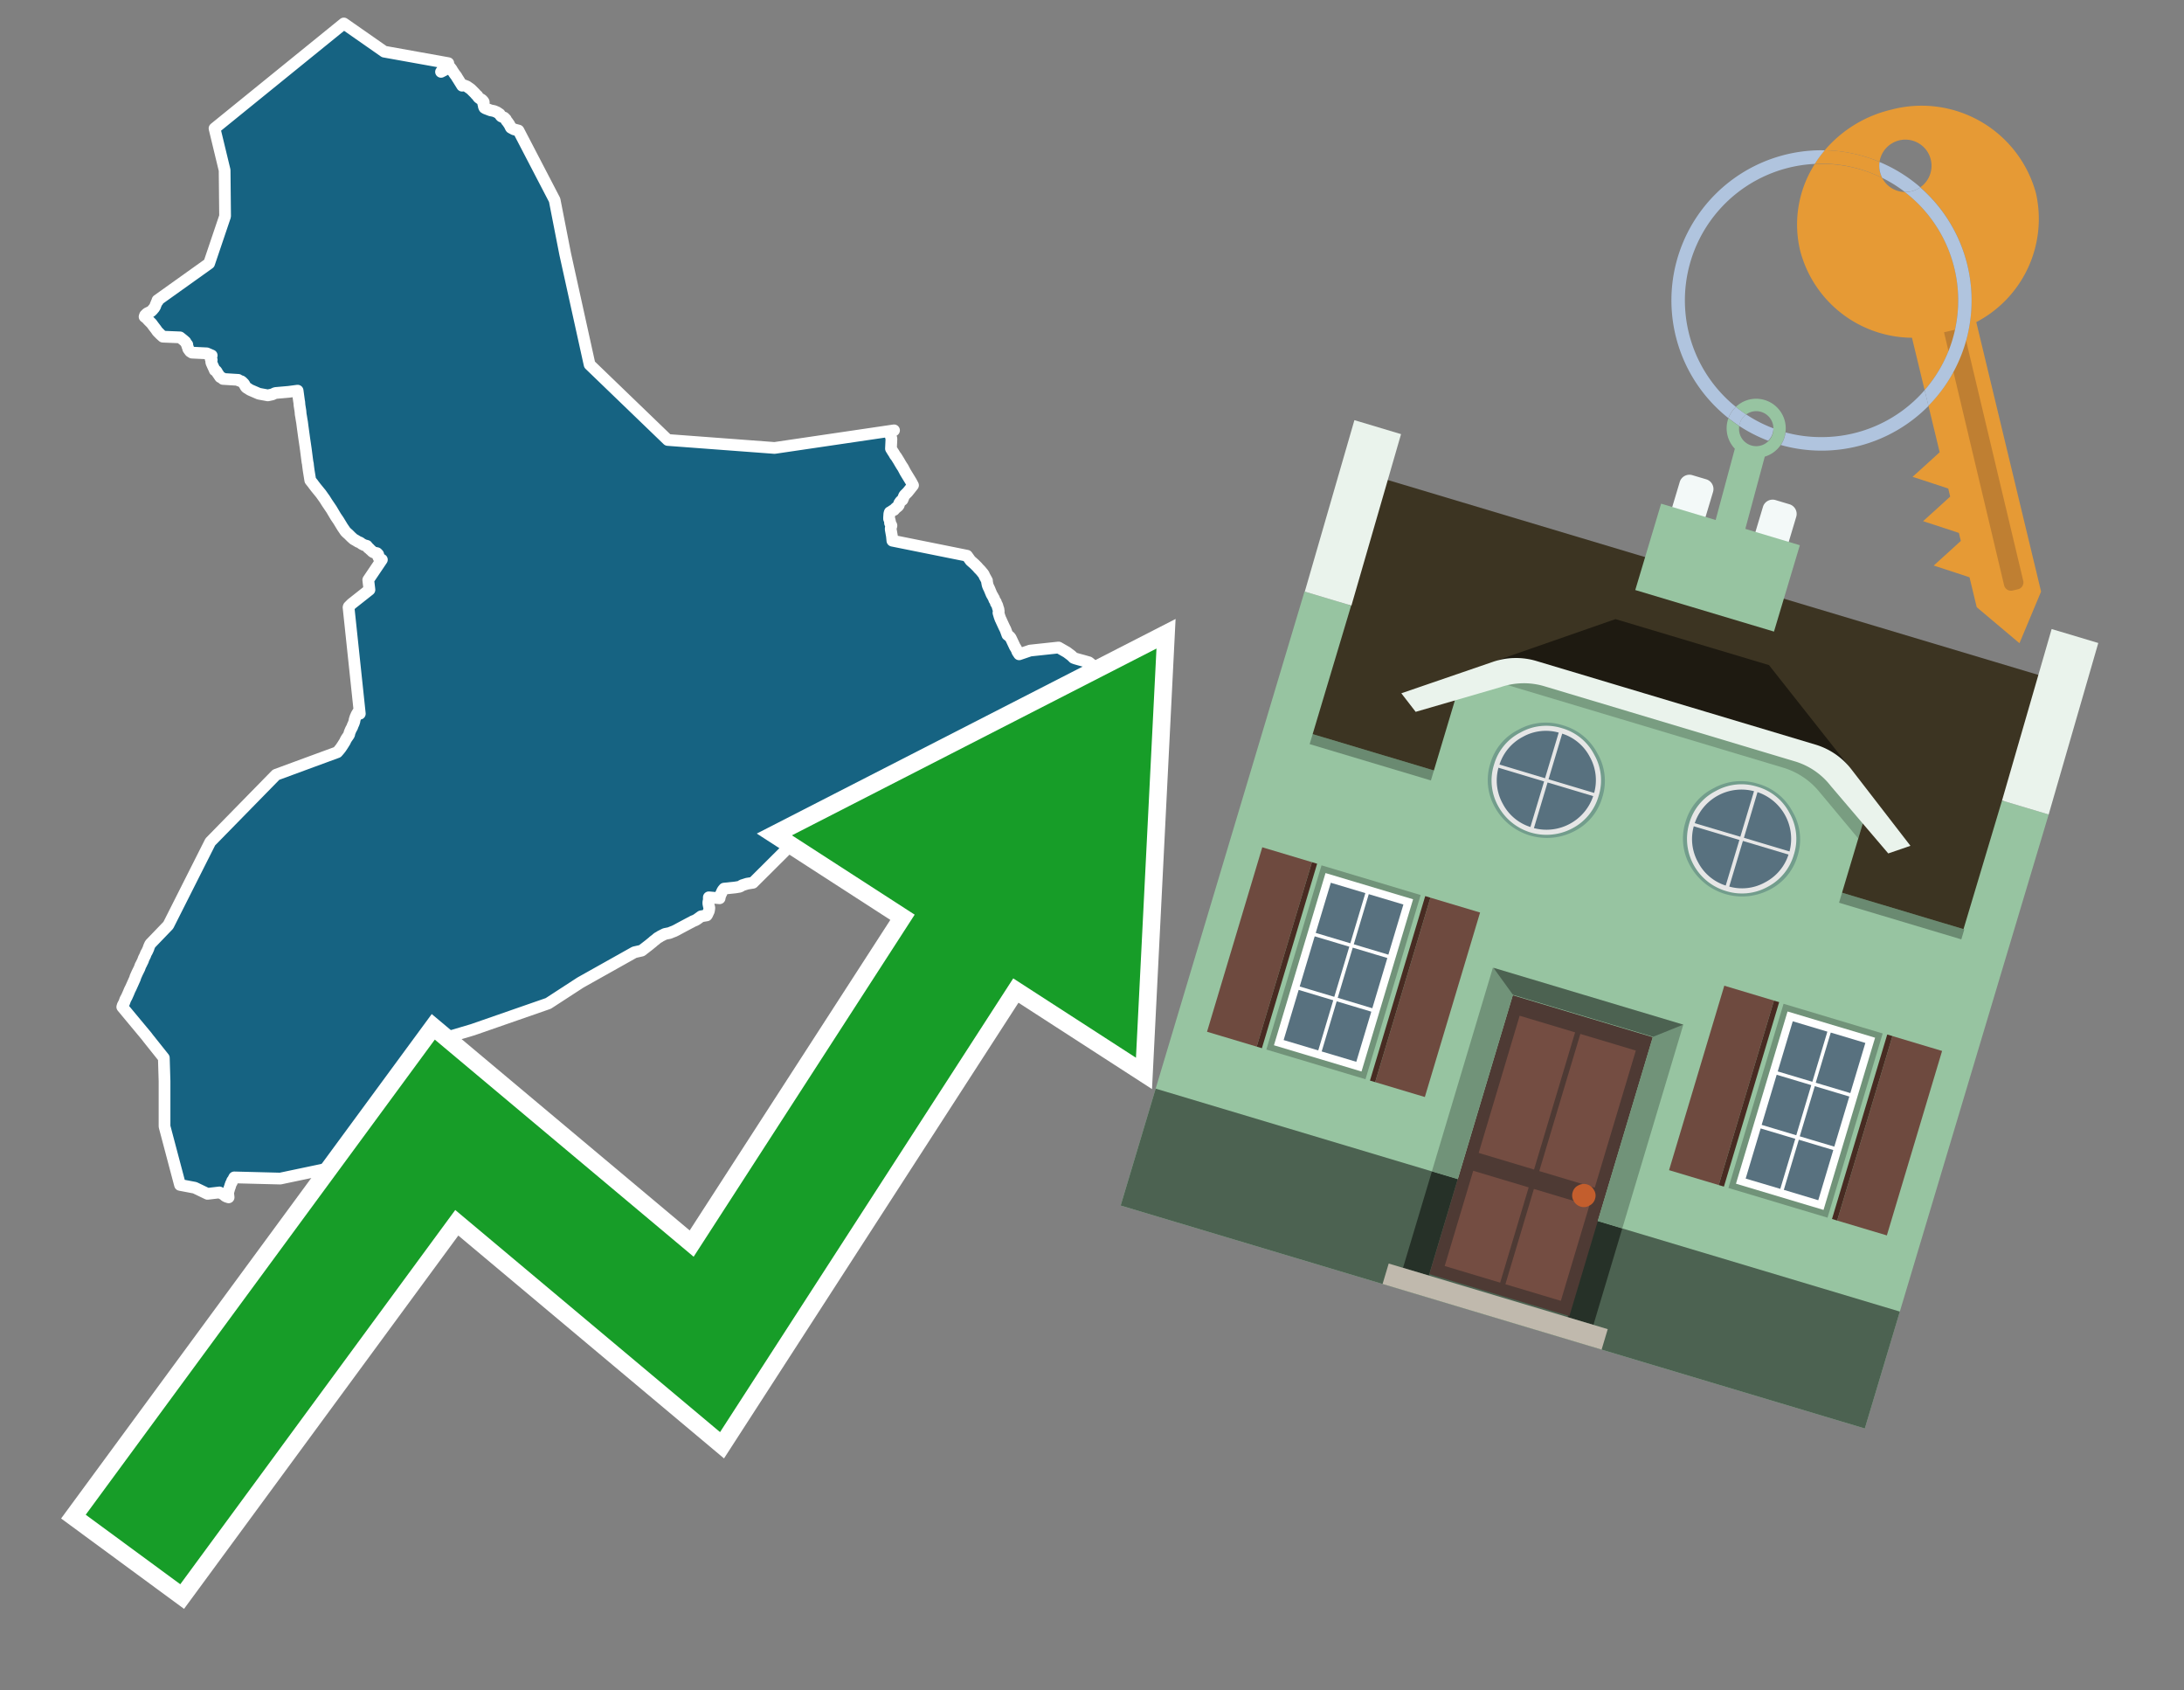 <svg id="Text" xmlns="http://www.w3.org/2000/svg" width="93.05" height="72" viewBox="0 0 93.05 72"><rect x="0" y="0" width="93.05" height="72" fill="#808080" stroke="none"/><polygon points="16.27,23.84 16.15,23.78 16.12,23.73 16.11,23.7 16.12,23.64 16.11,23.61 16.06,23.56 15.92,23.53 15.87,23.5 15.84,23.47 15.81,23.44 15.76,23.4 15.74,23.37 15.69,23.34 15.68,23.31 15.64,23.28 15.63,23.25 15.52,23.22 15.42,23.17 15.34,23.11 15.26,23.08 15.13,23 15.07,22.97 14.97,22.88 14.85,22.76 14.77,22.69 14.72,22.64 14.59,22.45 14.42,22.17 14.31,22.01 14.28,21.96 14.12,21.69 13.93,21.41 13.83,21.25 13.8,21.21 13.68,21.04 13.55,20.88 13.46,20.77 13.36,20.64 13.34,20.61 13.22,20.46 13.15,20.03 13.12,19.8 13.12,19.77 13.1,19.68 13.08,19.53 13.03,19.14 13,18.93 12.96,18.66 12.89,18.15 12.87,17.99 12.85,17.88 12.83,17.75 12.81,17.64 12.8,17.51 12.76,17.26 12.75,17.13 12.74,17.08 12.68,16.64 12.3,16.69 11.73,16.74 11.6,16.8 11.41,16.84 11.03,16.77 10.66,16.61 10.61,16.58 10.57,16.55 10.51,16.52 10.47,16.48 10.42,16.39 10.4,16.35 10.32,16.27 10.28,16.24 10.18,16.21 10.15,16.18 9.5,16.14 9.47,16.1 9.38,16.06 9.3,15.94 9.27,15.9 9.24,15.84 9.21,15.8 9.15,15.77 9.13,15.72 9.06,15.57 9.03,15.5 9.01,15.46 9,15.41 9.02,15.33 8.98,15.3 8.97,15.26 9.02,15.14 8.81,15.05 8.18,15.02 8.1,14.97 8.02,14.86 8,14.78 7.98,14.74 7.98,14.68 7.93,14.62 7.9,14.56 7.82,14.49 7.72,14.41 7.67,14.37 6.94,14.34 6.85,14.26 6.82,14.23 6.77,14.18 6.71,14.12 6.64,14.02 6.54,13.89 6.46,13.78 6.39,13.71 6.32,13.64 6.25,13.56 6.16,13.49 6.18,13.43 6.21,13.4 6.26,13.35 6.38,13.29 6.44,13.26 6.48,13.22 6.51,13.19 6.53,13.16 6.56,13.13 6.58,13.1 6.61,13.05 6.63,12.99 6.66,12.92 6.68,12.87 6.72,12.83 6.71,12.79 8.91,11.22 9.59,9.21 9.57,7.25 9.14,5.47 14.65,1 16.37,2.2 19.1,2.69 19.05,2.72 19.01,2.77 18.79,3.06 19.1,2.9 19.17,2.86 19.24,2.95 19.28,3.02 19.36,3.14 19.39,3.18 19.41,3.21 19.44,3.24 19.47,3.3 19.51,3.36 19.69,3.65 19.73,3.62 19.89,3.68 20.06,3.8 20.11,3.85 20.2,3.94 20.25,3.99 20.28,4.03 20.34,4.08 20.36,4.12 20.38,4.15 20.42,4.18 20.46,4.21 20.52,4.24 20.59,4.31 20.61,4.35 20.61,4.38 20.59,4.42 20.61,4.45 20.61,4.51 20.62,4.55 20.64,4.59 20.69,4.62 20.77,4.65 20.9,4.7 21.05,4.73 21.17,4.78 21.29,4.86 21.32,4.92 21.36,4.96 21.48,5.01 21.55,5.08 21.57,5.13 21.62,5.19 21.69,5.29 21.71,5.32 21.72,5.35 21.74,5.38 21.75,5.41 21.77,5.44 21.9,5.51 22.09,5.56 23.63,8.52 24.08,10.82 25.12,15.53 28.45,18.74 33,19.08 38.09,18.33 37.9,18.42 37.94,18.54 37.98,18.69 37.96,19.11 38.04,19.24 38.08,19.3 38.11,19.35 38.13,19.39 38.18,19.45 38.28,19.61 38.35,19.73 38.41,19.83 38.43,19.86 38.47,19.92 38.57,20.11 38.82,20.52 38.9,20.67 38.79,20.81 38.67,20.96 38.54,21.09 38.52,21.12 38.5,21.17 38.45,21.29 38.37,21.35 38.31,21.44 38.3,21.5 38.28,21.54 38.25,21.57 38.2,21.61 38.14,21.66 38.09,21.72 38.02,21.75 37.97,21.79 37.91,21.82 37.9,21.85 37.89,21.89 37.88,22.04 37.88,22.07 37.88,22.1 37.9,22.14 37.92,22.22 37.92,22.25 37.92,22.28 37.97,22.36 37.98,22.39 37.95,22.49 37.95,22.55 38,22.83 38.02,23.03 41.2,23.67 41.35,23.88 41.43,23.95 41.52,24.03 41.6,24.11 41.64,24.15 41.69,24.21 41.76,24.28 41.83,24.36 41.85,24.39 41.88,24.42 41.92,24.48 41.94,24.53 41.96,24.57 41.99,24.62 42.01,24.66 42.05,24.73 42.05,24.77 42.07,24.88 42.08,24.92 42.09,24.95 42.11,25 42.15,25.08 42.22,25.25 42.25,25.32 42.28,25.37 42.3,25.4 42.31,25.43 42.35,25.49 42.36,25.54 42.38,25.57 42.41,25.62 42.43,25.65 42.43,25.69 42.47,25.75 42.49,25.79 42.52,25.9 42.54,25.95 42.54,25.98 42.55,26.01 42.55,26.05 42.54,26.1 42.55,26.14 42.56,26.17 42.58,26.24 42.59,26.27 42.63,26.38 42.65,26.41 42.66,26.44 42.78,26.7 42.84,26.82 42.88,26.93 42.92,27.04 42.96,27.07 43.03,27.13 43.06,27.17 43.09,27.23 43.24,27.55 43.28,27.61 43.3,27.65 43.32,27.68 43.34,27.75 43.42,27.87 43.89,27.71 45.1,27.58 45.45,27.78 45.61,27.9 45.66,27.94 45.71,27.99 45.74,28.02 45.82,28.05 45.96,28.09 46.18,28.15 46.39,28.21 46.48,28.28 46.53,28.35 46.56,28.38 46.63,28.49 46.78,28.68 46.8,28.72 44.42,31.39 41.72,33.76 41.33,34.09 41.18,34.23 39.07,34.05 34.34,35.35 32.08,37.6 31.83,37.64 31.61,37.71 31.57,37.74 31.51,37.77 31.33,37.8 30.85,37.85 30.8,37.91 30.77,37.96 30.74,38.03 30.71,38.09 30.67,38.19 30.66,38.26 30.2,38.22 30.2,38.32 30.19,38.38 30.18,38.42 30.18,38.49 30.2,38.59 30.22,38.65 30.22,38.69 30.21,38.76 30.2,38.81 30.18,38.85 30.13,38.96 30.11,38.99 29.87,39.03 29.69,39.16 29.62,39.2 29.52,39.24 29.47,39.27 29.39,39.31 29.07,39.48 28.94,39.55 28.83,39.61 28.73,39.66 28.6,39.71 28.53,39.74 28.33,39.78 28.23,39.83 28.13,39.88 28.09,39.91 28.03,39.94 27.99,39.97 27.92,40.03 27.84,40.09 27.81,40.12 27.65,40.25 27.34,40.49 27.03,40.56 24.73,41.85 23.36,42.74 20.14,43.86 17.85,44.54 17.87,44.57 17.9,44.61 17.91,44.64 17.92,44.72 17.92,44.83 17.9,44.86 17.87,44.9 17.81,44.94 17.77,44.99 17.77,45.03 17.79,45.1 17.8,45.14 17.82,45.17 17.84,45.22 17.89,45.3 18,45.38 18.02,45.41 18.03,45.44 18.02,45.47 18.01,45.5 18,45.53 18,45.57 18,45.62 18.01,45.67 18.01,45.72 18.02,45.76 18.02,45.81 18.03,45.89 18.04,45.94 18.04,45.99 18.05,46.1 18.06,46.14 18.07,46.18 18.08,46.22 18.1,46.25 18.49,46.28 18.51,46.31 18.52,46.34 18.52,46.37 18.53,46.41 18.53,46.44 18.52,46.49 18.49,46.56 18.47,46.59 18.42,46.65 18.38,46.7 18.32,46.81 18.27,46.9 18.23,46.98 18.21,47.02 18.21,47.07 18.21,47.11 18.22,47.14 18.3,47.27 18.32,47.31 18.44,47.24 18.81,47.17 18.81,47.21 18.76,47.35 18.7,47.38 18.67,47.41 18.64,47.44 18.39,47.47 18.4,47.55 18.41,47.65 18.41,47.71 18.4,47.76 18.39,47.8 18.38,47.83 18.36,47.86 18.34,47.9 18.29,47.95 18.23,48.01 18.19,48.04 18.1,48.08 18.06,48.11 18.04,48.14 18.04,48.22 18.04,48.27 18.05,48.31 18.07,48.34 18.28,48.19 18.46,48.37 18.45,48.4 18.43,48.43 18.4,48.47 18.27,48.5 18.21,48.54 18.2,48.57 18.2,48.6 18.2,48.65 18.21,48.7 18.22,48.73 18.24,48.76 18.27,48.79 18.36,48.82 18.53,48.85 18.49,48.88 18.44,48.91 18.33,48.95 18.26,48.98 18.19,49.03 18.18,49.06 17.89,49.09 17.84,49.12 17.79,49.16 17.77,49.2 17.75,49.24 17.71,49.29 17.68,49.32 17.66,49.36 17.64,49.39 17.62,49.42 17.59,49.47 17.57,49.51 17.52,49.58 17.52,49.63 17.52,49.67 17.5,49.72 17.47,49.77 17.44,49.8 17.39,49.85 17.32,49.89 16.6,49.96 16.56,50 16.5,50.03 16.44,50.06 16.35,50.09 16.24,50.12 15.64,49.93 15.03,49.55 11.94,50.2 9.98,50.15 9.93,50.25 9.89,50.3 9.88,50.35 9.85,50.39 9.81,50.5 9.8,50.54 9.77,50.62 9.75,50.69 9.73,50.76 9.72,50.82 9.74,51 9.65,50.97 9.59,50.94 9.53,50.88 9.35,50.79 8.84,50.85 8.3,50.59 7.67,50.47 7.01,47.98 7.01,46.05 6.98,45.06 6.31,44.22 6.25,44.14 5.8,43.6 5.21,42.89 5.23,42.82 5.29,42.71 5.3,42.68 5.33,42.6 5.34,42.57 5.4,42.46 5.48,42.28 5.5,42.23 5.52,42.18 5.56,42.1 5.58,42.06 5.75,41.68 5.77,41.61 5.81,41.52 5.85,41.43 5.94,41.25 5.98,41.14 5.99,41.11 6.02,41.07 6.03,41.04 6.09,40.92 6.12,40.83 6.19,40.69 6.21,40.63 6.23,40.59 6.27,40.52 6.32,40.41 6.35,40.32 6.4,40.21 7.17,39.41 8.96,35.86 11.76,33 13.28,32.44 14.37,32.04 14.44,31.96 14.52,31.86 14.6,31.74 14.7,31.58 14.72,31.53 14.76,31.46 14.87,31.3 14.88,31.27 14.89,31.21 14.94,31.09 14.96,31.05 15.01,30.96 15.02,30.92 15.07,30.81 15.08,30.78 15.09,30.75 15.1,30.72 15.11,30.65 15.14,30.56 15.15,30.53 15.17,30.49 15.19,30.44 15.25,30.34 15.3,30.37 15.33,30.4 14.85,25.87 14.86,25.84 14.98,25.72 15.74,25.12 15.69,24.7 " fill="#166382" stroke="#fff" stroke-linejoin="round" stroke-width="0.5"/><polygon points="49.272 27.624 33.741 35.58 38.97 38.959 29.553 53.529 18.525 44.281 3.652 64.518 7.681 67.479 19.396 51.538 30.678 60.999 43.169 41.673 48.398 45.053 49.272 27.624" fill="none" stroke="#fff" stroke-miterlimit="10" stroke-width="1.5"/><polygon points="49.272 27.624 33.741 35.58 38.97 38.959 29.553 53.529 18.525 44.281 3.652 64.518 7.681 67.479 19.396 51.538 30.678 60.999 43.169 41.673 48.398 45.053 49.272 27.624" fill="#179d28"/><path d="M80.19,7.577a1.16,1.16,0,0,1-.094-.251,1.114,1.114,0,0,1-.018-.429A6.367,6.367,0,0,0,77.743,6.4a5.269,5.269,0,0,0-.423.577c.1,0,.192-.007.288-.007A5.794,5.794,0,0,1,80.19,7.577Z" fill="#e69a35"/><path d="M77.608,6.4A6.394,6.394,0,0,0,73.64,17.81a1.26,1.26,0,0,1,.317-.48A5.821,5.821,0,0,1,77.32,6.981a5.269,5.269,0,0,1,.423-.577Z" fill="#b0c4de"/><path d="M84.2,13.72a4.962,4.962,0,0,0,2.545-5.48,5.047,5.047,0,0,0-6.179-3.566A5.322,5.322,0,0,0,77.743,6.4a6.367,6.367,0,0,1,2.335.493,1.114,1.114,0,1,1,1.736,1.084,6.392,6.392,0,0,1,.347,9.3l.479,1.985-.438.4-.716.648.92.3.6.2.082.341-.438.4-.716.648.92.3.605.2.082.341-.438.4-.716.649.92.3.605.2.307,1.274,1.821,1.534.921-2.2Z" fill="#e69a35"/><path d="M81.154,8.179a1.115,1.115,0,0,1-.964-.6,5.794,5.794,0,0,0-2.582-.6c-.1,0-.192,0-.288.007a4.783,4.783,0,0,0-.625,3.685,4.962,4.962,0,0,0,4.765,3.715L82,16.617a5.82,5.82,0,0,0-.846-8.438Z" fill="#e69a35"/><path d="M74.1,18.142a6.386,6.386,0,0,0,1.232.63.73.73,0,0,0,.224-.527h0a5.783,5.783,0,0,1-1.159-.593A.733.733,0,0,0,74.1,18.142Z" fill="#b0c4de"/><path d="M74.4,17.652q-.228-.152-.44-.322a1.26,1.26,0,0,0-.317.48c.148.117.3.228.46.332A.733.733,0,0,1,74.4,17.652Z" fill="#b0c4de"/><path d="M74.824,16.984a1.257,1.257,0,0,0-.867.346c.141.114.288.222.44.322a.731.731,0,0,1,1.159.593h0a.732.732,0,1,1-1.463,0,.7.7,0,0,1,.007-.1c-.158-.1-.312-.215-.46-.332a1.258,1.258,0,0,0,.273,1.3l-.979,3.635,1.275.341.98-3.639a1.266,1.266,0,0,0,.681-.5,1.249,1.249,0,0,0,.2-.538,1.328,1.328,0,0,0,.012-.168A1.262,1.262,0,0,0,74.824,16.984Z" fill="#97c4a1"/><path d="M85.974,25.1l-.226.053a.3.3,0,0,1-.362-.223l-2.56-10.777.81-.193L86.2,24.736A.3.3,0,0,1,85.974,25.1Z" fill="#bf7f32"/><path d="M80.1,7.326a1.16,1.16,0,0,0,.094.251,5.833,5.833,0,0,1,.964.6,1.137,1.137,0,0,0,.287-.031,1.108,1.108,0,0,0,.373-.167A6.371,6.371,0,0,0,80.078,6.9,1.114,1.114,0,0,0,80.1,7.326Z" fill="#b0c4de"/><path d="M77.608,18.618a5.836,5.836,0,0,1-1.534-.2,1.24,1.24,0,0,1-.2.537,6.4,6.4,0,0,0,6.291-1.666L82,16.617A5.807,5.807,0,0,1,77.608,18.618Z" fill="#b0c4de"/><path d="M81.814,7.981a1.108,1.108,0,0,1-.373.167,1.137,1.137,0,0,1-.287.031A5.82,5.82,0,0,1,82,16.617l.161.667a6.392,6.392,0,0,0-.347-9.3Z" fill="#b0c4de"/><polygon points="83.79 39.753 55.78 31.364 58.988 20.404 86.964 28.783 83.79 39.753 83.79 39.753" fill="#3c3422" fill-rule="evenodd"/><polygon points="81.705 53.32 87.284 34.692 85.297 34.097 83.656 39.575 55.926 31.269 57.567 25.791 55.579 25.196 47.746 51.348 79.451 60.844 81.705 53.32" fill="#97c4a1" fill-rule="evenodd"/><rect x="69.522" y="21.148" width="0.444" height="28.983" transform="translate(15.592 92.226) rotate(-73.326)" opacity="0.3"/><polygon points="87.284 34.692 85.297 34.097 87.411 26.793 89.398 27.388 87.284 34.692 87.284 34.692" fill="#eaf3ec" fill-rule="evenodd"/><polygon points="57.578 25.794 55.591 25.199 57.705 17.896 59.692 18.491 57.578 25.794 57.578 25.794" fill="#eaf3ec" fill-rule="evenodd"/><polygon points="79.451 60.844 80.943 55.865 49.238 46.369 47.747 51.348 79.451 60.844 79.451 60.844" fill="#4c6251" fill-rule="evenodd"/><path d="M71.566,20.528l-.522,1.743,1.418.425.523-1.744a.432.432,0,0,0-.289-.536l-.593-.177A.431.431,0,0,0,71.566,20.528Z" fill="#f3f9f8" fill-rule="evenodd"/><path d="M75.111,21.589l-.522,1.743,1.418.425.522-1.743a.43.43,0,0,0-.289-.536l-.593-.178A.43.43,0,0,0,75.111,21.589Z" fill="#f3f9f8" fill-rule="evenodd"/><polygon points="75.368 28.329 68.829 26.37 63.807 28.121 78.733 32.591 75.368 28.329" fill="#1e1a11"/><polygon points="78.248 32.422 64.442 28.287 62.236 28.998 60.064 36.247 77.453 41.455 79.651 34.116 78.248 32.422" fill="#97c4a1"/><path d="M77.74,32.516S65.088,28.725,65,28.7l-.938.43,11.892,3.562a3.175,3.175,0,0,1,1.532,1l1.685,2.02.327-1.09Z" fill-rule="evenodd" opacity="0.2"/><path d="M77.35,31.716,65.458,28.154a3.041,3.041,0,0,0-1.854.037l-3.9,1.339.611.79,3.626-1.054a3.045,3.045,0,0,1,1.855-.037l10.673,3.2A3.028,3.028,0,0,1,78,33.477l2.45,2.874.945-.325-2.518-3.26A3.036,3.036,0,0,0,77.35,31.716Z" fill="#eaf3ec"/><polygon points="76.683 23.223 70.773 21.453 69.671 25.132 75.581 26.902 76.683 23.223 76.683 23.223" fill="#97c4a1" fill-rule="evenodd"/><g id="Symbol_9_0_Layer2_0_MEMBER_8_MEMBER_21_MEMBER_0_FILL" data-name="Symbol 9 0 Layer2 0 MEMBER 8 MEMBER 21 MEMBER 0 FILL"><path d="M66.584,30.892a2.39,2.39,0,0,0-1.891.189,2.317,2.317,0,0,0-1.2,1.448A2.345,2.345,0,0,0,63.7,34.4a2.528,2.528,0,0,0,3.367,1.008,2.339,2.339,0,0,0,1.2-1.447,2.313,2.313,0,0,0-.208-1.87A2.394,2.394,0,0,0,66.584,30.892Z" fill="#729d8c"/></g><g id="Symbol_9_0_Layer2_0_MEMBER_8_MEMBER_21_MEMBER_1_FILL" data-name="Symbol 9 0 Layer2 0 MEMBER 8 MEMBER 21 MEMBER 1 FILL"><path d="M66.547,31.016a2.241,2.241,0,0,0-1.769.185,2.213,2.213,0,0,0-1.127,1.376,2.239,2.239,0,0,0,.185,1.768,2.341,2.341,0,0,0,3.145.942,2.234,2.234,0,0,0,1.126-1.376,2.207,2.207,0,0,0-.185-1.768A2.237,2.237,0,0,0,66.547,31.016Z" fill="#e6e6e6"/></g><g id="Symbol_9_0_Layer2_0_MEMBER_8_MEMBER_21_MEMBER_2_MEMBER_0_FILL" data-name="Symbol 9 0 Layer2 0 MEMBER 8 MEMBER 21 MEMBER 2 MEMBER 0 FILL"><path d="M65.787,33.284,63.843,32.7a2.036,2.036,0,0,0,.186,1.539,2.015,2.015,0,0,0,1.175.986Z" fill="#58717f"/></g><g id="Symbol_9_0_Layer2_0_MEMBER_8_MEMBER_21_MEMBER_2_MEMBER_1_FILL" data-name="Symbol 9 0 Layer2 0 MEMBER 8 MEMBER 21 MEMBER 2 MEMBER 1 FILL"><path d="M65.827,33.148l.582-1.944a2.01,2.01,0,0,0-1.523.178,2.037,2.037,0,0,0-1,1.183Z" fill="#58717f"/></g><g id="Symbol_9_0_Layer2_0_MEMBER_8_MEMBER_21_MEMBER_2_MEMBER_2_FILL" data-name="Symbol 9 0 Layer2 0 MEMBER 8 MEMBER 21 MEMBER 2 MEMBER 2 FILL"><path d="M67.878,33.91l-1.943-.582-.582,1.944a2.1,2.1,0,0,0,2.525-1.362Z" fill="#58717f"/></g><g id="Symbol_9_0_Layer2_0_MEMBER_8_MEMBER_21_MEMBER_2_MEMBER_3_FILL" data-name="Symbol 9 0 Layer2 0 MEMBER 8 MEMBER 21 MEMBER 2 MEMBER 3 FILL"><path d="M66.558,31.249l-.582,1.943,1.943.582a2.031,2.031,0,0,0-.186-1.539A2.009,2.009,0,0,0,66.558,31.249Z" fill="#58717f"/></g><g id="Symbol_9_0_Layer2_0_MEMBER_8_MEMBER_21_MEMBER_0_FILL-2" data-name="Symbol 9 0 Layer2 0 MEMBER 8 MEMBER 21 MEMBER 0 FILL"><path d="M74.9,33.384a2.4,2.4,0,0,0-1.891.189,2.316,2.316,0,0,0-1.2,1.448,2.341,2.341,0,0,0,.209,1.87A2.527,2.527,0,0,0,75.387,37.9a2.345,2.345,0,0,0,1.2-1.447,2.314,2.314,0,0,0-.209-1.87A2.389,2.389,0,0,0,74.9,33.384Z" fill="#729d8c"/></g><g id="Symbol_9_0_Layer2_0_MEMBER_8_MEMBER_21_MEMBER_1_FILL-2" data-name="Symbol 9 0 Layer2 0 MEMBER 8 MEMBER 21 MEMBER 1 FILL"><path d="M74.867,33.508a2.239,2.239,0,0,0-1.768.185,2.21,2.21,0,0,0-1.127,1.376,2.316,2.316,0,0,0,1.564,2.883,2.261,2.261,0,0,0,1.765-.173A2.237,2.237,0,0,0,76.428,36.4a2.209,2.209,0,0,0-.185-1.769A2.239,2.239,0,0,0,74.867,33.508Z" fill="#e6e6e6"/></g><g id="Symbol_9_0_Layer2_0_MEMBER_8_MEMBER_21_MEMBER_2_MEMBER_0_FILL-2" data-name="Symbol 9 0 Layer2 0 MEMBER 8 MEMBER 21 MEMBER 2 MEMBER 0 FILL"><path d="M74.107,35.776l-1.943-.582a2.031,2.031,0,0,0,.186,1.539,2.009,2.009,0,0,0,1.175.986Z" fill="#58717f"/></g><g id="Symbol_9_0_Layer2_0_MEMBER_8_MEMBER_21_MEMBER_2_MEMBER_1_FILL-2" data-name="Symbol 9 0 Layer2 0 MEMBER 8 MEMBER 21 MEMBER 2 MEMBER 1 FILL"><path d="M74.148,35.64,74.73,33.7a2.1,2.1,0,0,0-2.525,1.362Z" fill="#58717f"/></g><g id="Symbol_9_0_Layer2_0_MEMBER_8_MEMBER_21_MEMBER_2_MEMBER_2_FILL-2" data-name="Symbol 9 0 Layer2 0 MEMBER 8 MEMBER 21 MEMBER 2 MEMBER 2 FILL"><path d="M76.2,36.4l-1.943-.582-.582,1.944a2.015,2.015,0,0,0,1.523-.178A2.036,2.036,0,0,0,76.2,36.4Z" fill="#58717f"/></g><g id="Symbol_9_0_Layer2_0_MEMBER_8_MEMBER_21_MEMBER_2_MEMBER_3_FILL-2" data-name="Symbol 9 0 Layer2 0 MEMBER 8 MEMBER 21 MEMBER 2 MEMBER 3 FILL"><path d="M74.879,33.741,74.3,35.684l1.943.582a2.1,2.1,0,0,0-1.361-2.525Z" fill="#58717f"/></g><polygon points="51.426 43.946 53.542 44.58 55.896 36.723 53.78 36.089 51.426 43.946 51.426 43.946" fill="#6e4a3f" fill-rule="evenodd"/><polygon points="53.542 44.58 53.764 44.647 56.117 36.789 55.896 36.723 53.542 44.58 53.542 44.58" fill="#482b22" fill-rule="evenodd"/><polygon points="60.706 46.726 58.59 46.092 60.943 38.235 63.059 38.868 60.706 46.726 60.706 46.726" fill="#6e4a3f" fill-rule="evenodd"/><polygon points="58.59 46.092 58.368 46.026 60.722 38.168 60.943 38.235 58.59 46.092 58.59 46.092" fill="#482b22" fill-rule="evenodd"/><rect x="53.146" y="39.209" width="8.19" height="4.408" transform="translate(1.145 84.365) rotate(-73.326)" fill="#719379"/><polygon points="60.205 38.304 56.474 37.187 54.277 44.522 58.008 45.639 60.205 38.304 60.205 38.304" fill="#fff" fill-rule="evenodd"/><path d="M59.792,38.527l-.64,2.136-1.474-.442.639-2.135,1.475.441Zm-1.621-.485-.64,2.136-1.474-.442L56.7,37.6l1.474.442Zm-2.158,1.84,1.475.441-.64,2.136-1.474-.441.639-2.136Zm-.683,2.282,1.474.441-.639,2.136L54.69,44.3l.64-2.135Zm.981,2.621.639-2.136,1.475.442-.64,2.135-1.474-.441Zm2.158-1.84L56.994,42.5l.64-2.136,1.474.442-.639,2.136Z" fill="#58717f" fill-rule="evenodd"/><polygon points="80.39 52.621 78.274 51.988 80.628 44.13 82.743 44.764 80.39 52.621 80.39 52.621" fill="#6e4a3f" fill-rule="evenodd"/><polygon points="78.274 51.988 78.053 51.921 80.406 44.064 80.628 44.13 78.274 51.988 78.274 51.988" fill="#482b22" fill-rule="evenodd"/><polygon points="71.111 49.842 73.227 50.476 75.58 42.619 73.464 41.985 71.111 49.842 71.111 49.842" fill="#6e4a3f" fill-rule="evenodd"/><polygon points="73.227 50.476 73.448 50.542 75.802 42.685 75.58 42.619 73.227 50.476 73.227 50.476" fill="#482b22" fill-rule="evenodd"/><rect x="72.83" y="45.105" width="8.19" height="4.408" transform="translate(9.534 107.426) rotate(-73.326)" fill="#719379"/><polygon points="76.159 43.083 79.889 44.2 77.692 51.535 73.962 50.418 76.159 43.083 76.159 43.083" fill="#fff" fill-rule="evenodd"/><path d="M76.381,43.5l1.475.442-.64,2.135-1.475-.441.64-2.136ZM78,43.981l1.474.442-.64,2.136-1.474-.442L78,43.981Zm.791,2.724-.64,2.135L76.679,48.4l.64-2.136,1.474.442Zm-.684,2.282-.639,2.135L76,50.68l.64-2.135,1.474.442Zm-2.26,1.65L74.375,50.2l.639-2.135,1.475.441-.64,2.136Zm-.791-2.724.64-2.135,1.474.441-.639,2.136-1.475-.442Z" fill="#58717f" fill-rule="evenodd"/><polygon points="67.888 56.431 69.118 52.323 68.019 51.994 66.789 56.102 67.888 56.431 67.888 56.431" fill="#263128" fill-rule="evenodd"/><polygon points="60.877 54.331 62.108 50.223 61.007 49.894 59.776 54.002 60.877 54.331 60.877 54.331" fill="#263128" fill-rule="evenodd"/><g id="Symbol_9_0_Layer2_0_MEMBER_8_MEMBER_12_MEMBER_0_FILL" data-name="Symbol 9 0 Layer2 0 MEMBER 8 MEMBER 12 MEMBER 0 FILL"><path d="M70.418,44.178l-5.965-1.786L60.9,54.27l5.964,1.786Z" fill="#4e3a34"/></g><g id="Symbol_9_0_Layer2_0_MEMBER_8_MEMBER_12_MEMBER_1_MEMBER_0_FILL" data-name="Symbol 9 0 Layer2 0 MEMBER 8 MEMBER 12 MEMBER 1 MEMBER 0 FILL"><path d="M65.358,49.815l1.75-5.843-2.363-.708L63,49.107Z" fill="#744d42"/></g><g id="Symbol_9_0_Layer2_0_MEMBER_8_MEMBER_12_MEMBER_1_MEMBER_1_FILL" data-name="Symbol 9 0 Layer2 0 MEMBER 8 MEMBER 12 MEMBER 1 MEMBER 1 FILL"><path d="M67.331,44.039l-1.75,5.842,2.364.708,1.75-5.842Z" fill="#744d42"/></g><g id="Symbol_9_0_Layer2_0_MEMBER_8_MEMBER_12_MEMBER_2_MEMBER_0_FILL" data-name="Symbol 9 0 Layer2 0 MEMBER 8 MEMBER 12 MEMBER 2 MEMBER 0 FILL"><path d="M63.915,54.633l1.215-4.058-2.363-.707-1.215,4.057Z" fill="#744d42"/></g><g id="Symbol_9_0_Layer2_0_MEMBER_8_MEMBER_12_MEMBER_2_MEMBER_1_FILL" data-name="Symbol 9 0 Layer2 0 MEMBER 8 MEMBER 12 MEMBER 2 MEMBER 1 FILL"><path d="M66.5,55.407l1.215-4.057-2.363-.708L64.138,54.7Z" fill="#744d42"/></g><g id="Symbol_9_0_Layer2_0_MEMBER_8_MEMBER_13_FILL" data-name="Symbol 9 0 Layer2 0 MEMBER 8 MEMBER 13 FILL"><path d="M67.959,51.058a.439.439,0,0,0-.045-.367.487.487,0,0,0-.669-.2.445.445,0,0,0-.239.282.457.457,0,0,0,.041.378.481.481,0,0,0,.293.242.459.459,0,0,0,.377-.042A.453.453,0,0,0,67.959,51.058Z" fill="#c35e2d"/></g><g id="Symbol_9_0_Layer2_0_MEMBER_8_MEMBER_14_FILL" data-name="Symbol 9 0 Layer2 0 MEMBER 8 MEMBER 14 FILL"><path d="M64.557,42.047l-.951-.833-2.6,8.68,1.1.329Z" fill="#719379"/></g><g id="Symbol_9_0_Layer2_0_MEMBER_8_MEMBER_15_FILL" data-name="Symbol 9 0 Layer2 0 MEMBER 8 MEMBER 15 FILL"><path d="M71.718,43.643l-1.2.19L68.072,52.01l1.046.313Z" fill="#719379"/></g><g id="Symbol_9_0_Layer2_0_MEMBER_8_MEMBER_16_FILL" data-name="Symbol 9 0 Layer2 0 MEMBER 8 MEMBER 16 FILL"><path d="M63.627,41.22l.836,1.156,5.961,1.786,1.294-.519Z" fill="#4c6251"/></g><polygon points="58.905 54.69 59.166 53.819 68.498 56.614 68.237 57.485 58.905 54.69 58.905 54.69" fill="#c0b9ad" fill-rule="evenodd"/></svg>